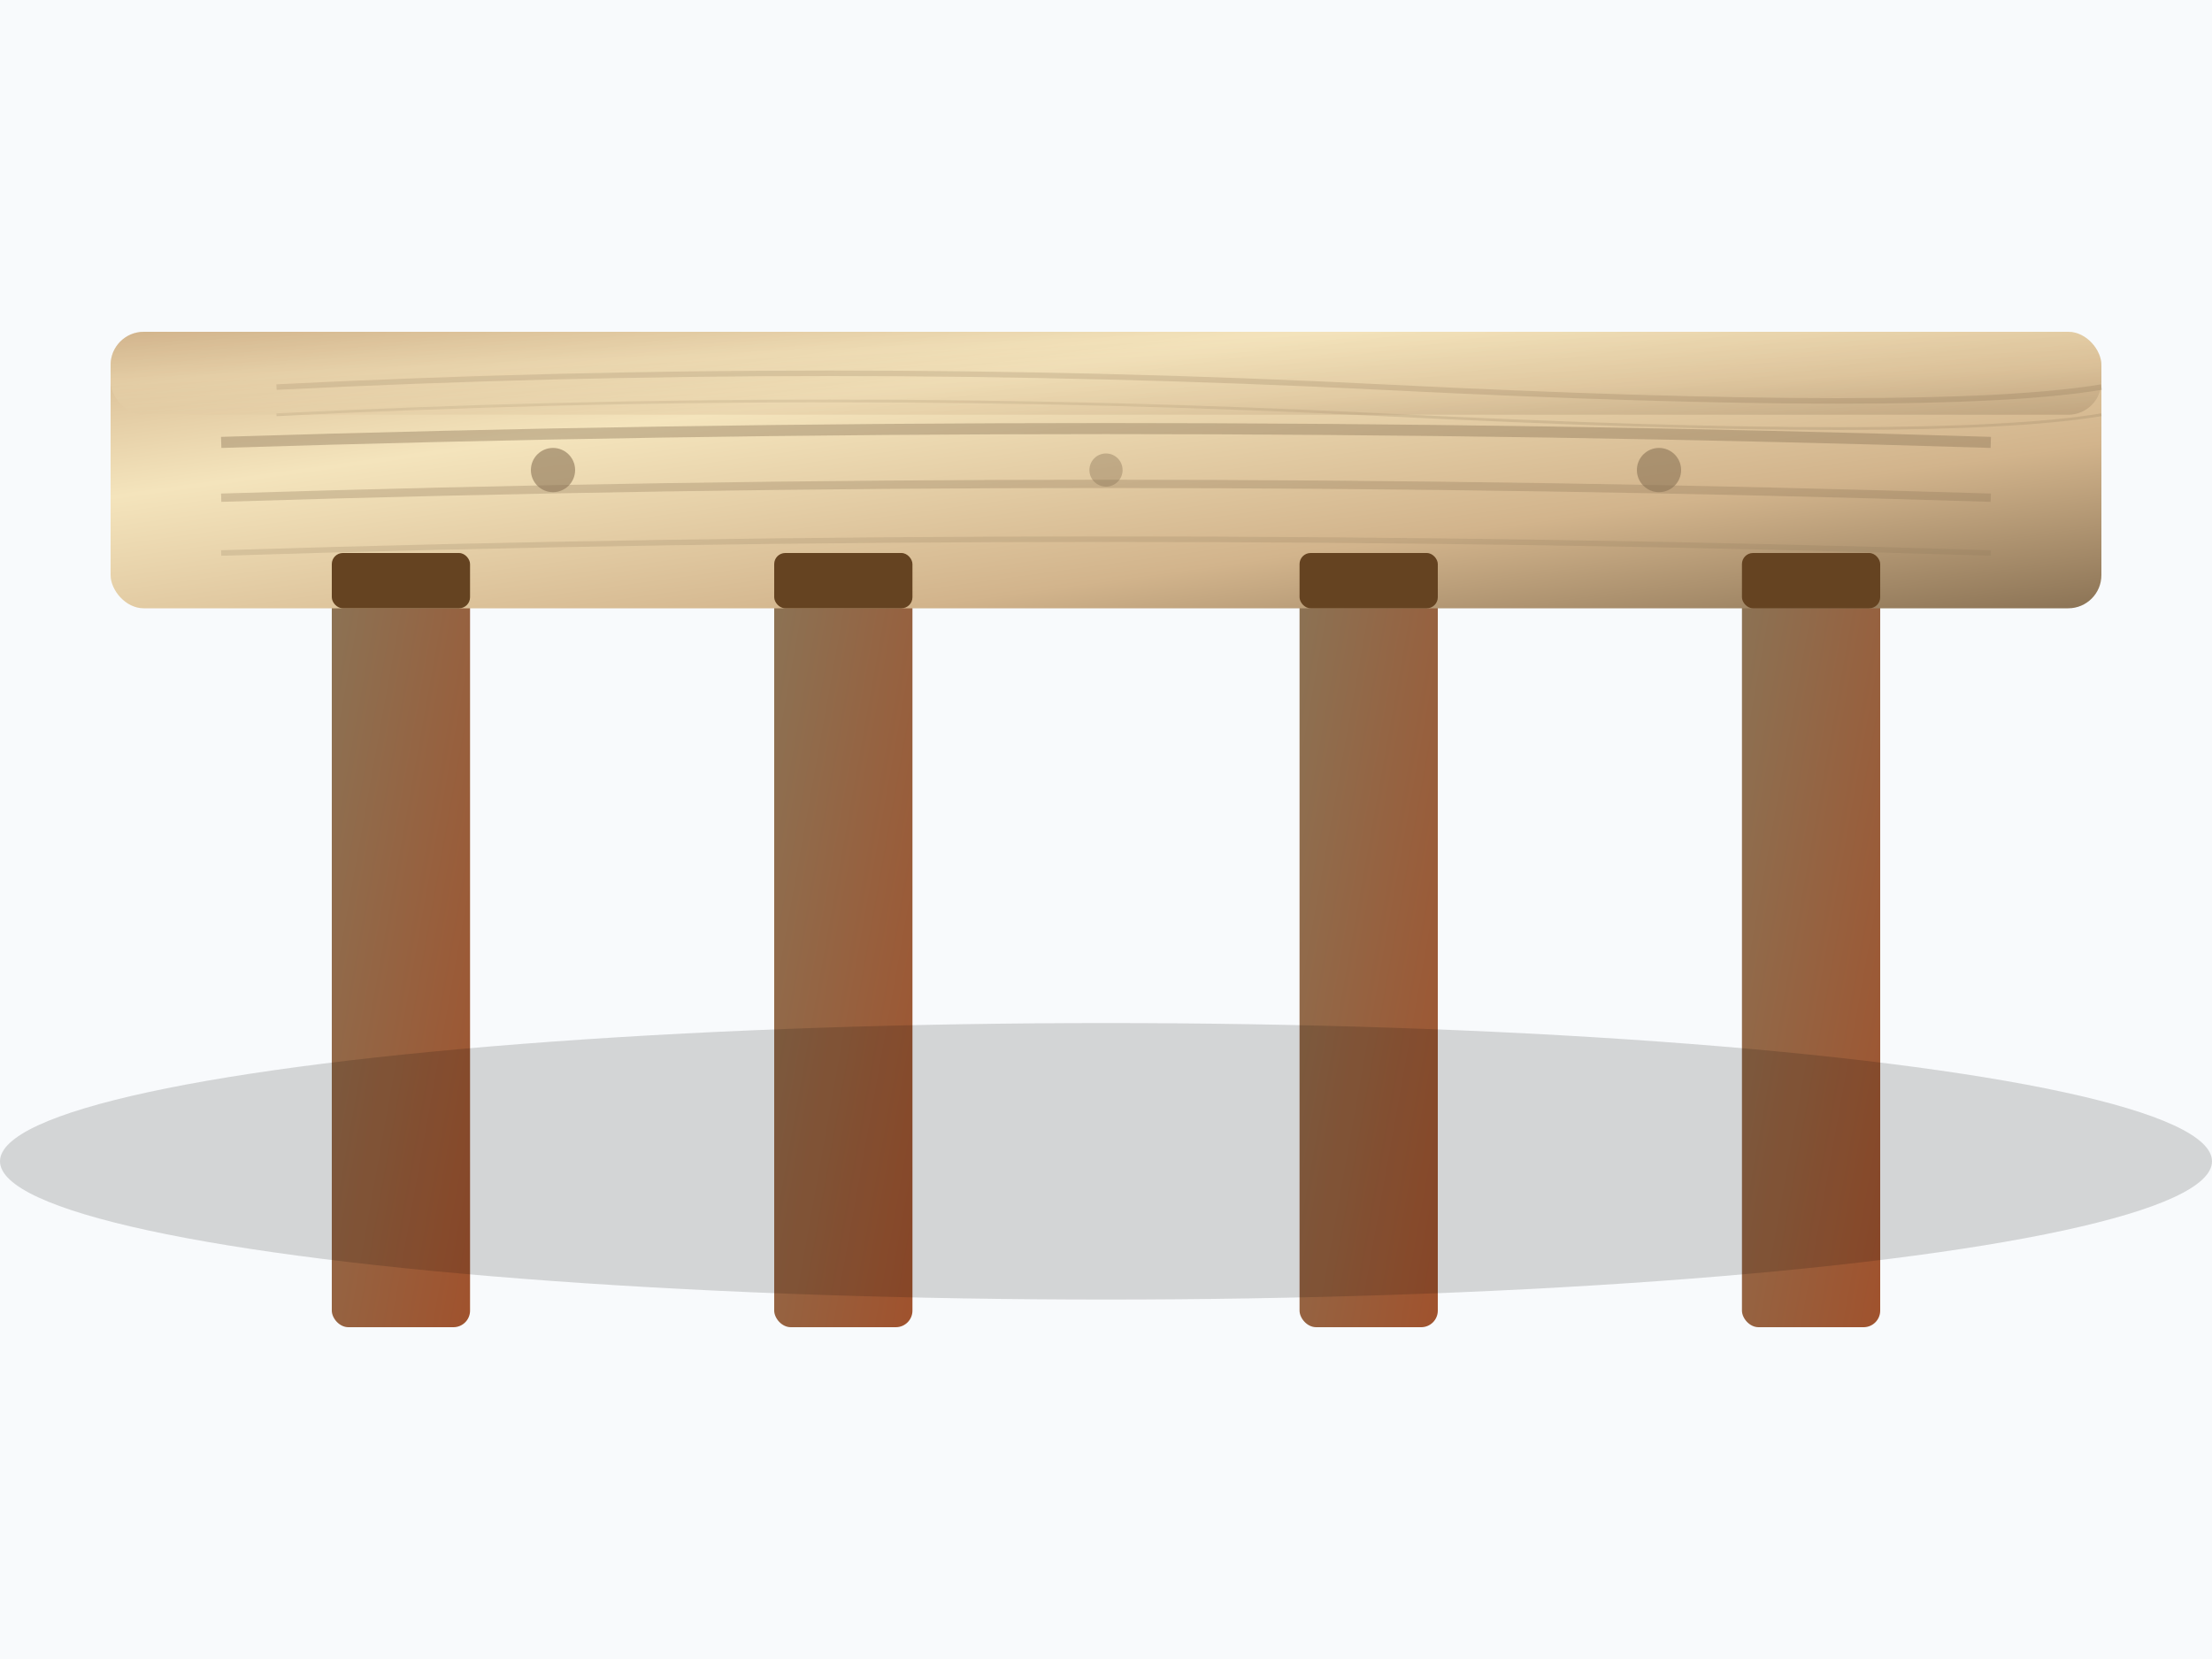 <svg xmlns="http://www.w3.org/2000/svg" viewBox="0 0 400 300" width="400" height="300">
  <defs>
    <linearGradient id="oakGradient" x1="0%" y1="0%" x2="100%" y2="100%">
      <stop offset="0%" style="stop-color:#D2B48C;stop-opacity:1" />
      <stop offset="30%" style="stop-color:#F4E4BC;stop-opacity:1" />
      <stop offset="70%" style="stop-color:#D2B48C;stop-opacity:1" />
      <stop offset="100%" style="stop-color:#8B7355;stop-opacity:1" />
    </linearGradient>
    <linearGradient id="legGradient2" x1="0%" y1="0%" x2="100%" y2="100%">
      <stop offset="0%" style="stop-color:#8B7355;stop-opacity:1" />
      <stop offset="100%" style="stop-color:#A0522D;stop-opacity:1" />
    </linearGradient>
  </defs>
  
  <!-- 背景 -->
  <rect width="400" height="300" fill="#f8fafc"/>
  
  <!-- 手工桌子腿 - 更粗更结实 -->
  <rect x="60" y="100" width="25" height="140" fill="url(#legGradient2)" rx="3"/>
  <rect x="315" y="100" width="25" height="140" fill="url(#legGradient2)" rx="3"/>
  <rect x="140" y="100" width="25" height="140" fill="url(#legGradient2)" rx="3"/>
  <rect x="235" y="100" width="25" height="140" fill="url(#legGradient2)" rx="3"/>
  
  <!-- 手工桌面 - 更厚实 -->
  <rect x="20" y="60" width="360" height="50" fill="url(#oakGradient)" rx="6"/>
  
  <!-- 手工雕刻纹理 -->
  <path d="M40 80 Q200 75 360 80" stroke="#8B7355" stroke-width="2" fill="none" opacity="0.4"/>
  <path d="M40 90 Q200 85 360 90" stroke="#8B7355" stroke-width="1.5" fill="none" opacity="0.3"/>
  <path d="M40 100 Q200 95 360 100" stroke="#8B7355" stroke-width="1" fill="none" opacity="0.2"/>
  
  <!-- 榫卯连接细节 -->
  <rect x="60" y="100" width="25" height="10" fill="#654321" rx="2"/>
  <rect x="315" y="100" width="25" height="10" fill="#654321" rx="2"/>
  <rect x="140" y="100" width="25" height="10" fill="#654321" rx="2"/>
  <rect x="235" y="100" width="25" height="10" fill="#654321" rx="2"/>
  
  <!-- 手工雕刻装饰 -->
  <circle cx="100" cy="85" r="4" fill="#8B7355" opacity="0.6"/>
  <circle cx="300" cy="85" r="4" fill="#8B7355" opacity="0.6"/>
  <circle cx="200" cy="85" r="3" fill="#8B7355" opacity="0.4"/>
  
  <!-- 木纹细节 -->
  <path d="M50 70 Q150 65 250 70 Q350 75 380 70" stroke="#8B7355" stroke-width="1" fill="none" opacity="0.3"/>
  <path d="M50 75 Q150 70 250 75 Q350 80 380 75" stroke="#8B7355" stroke-width="0.5" fill="none" opacity="0.2"/>
  
  <!-- 阴影 -->
  <ellipse cx="200" cy="210" rx="200" ry="25" fill="#000000" opacity="0.15"/>
  
  <!-- 光泽效果 -->
  <rect x="20" y="60" width="360" height="15" fill="url(#oakGradient)" opacity="0.3" rx="6"/>
</svg>
